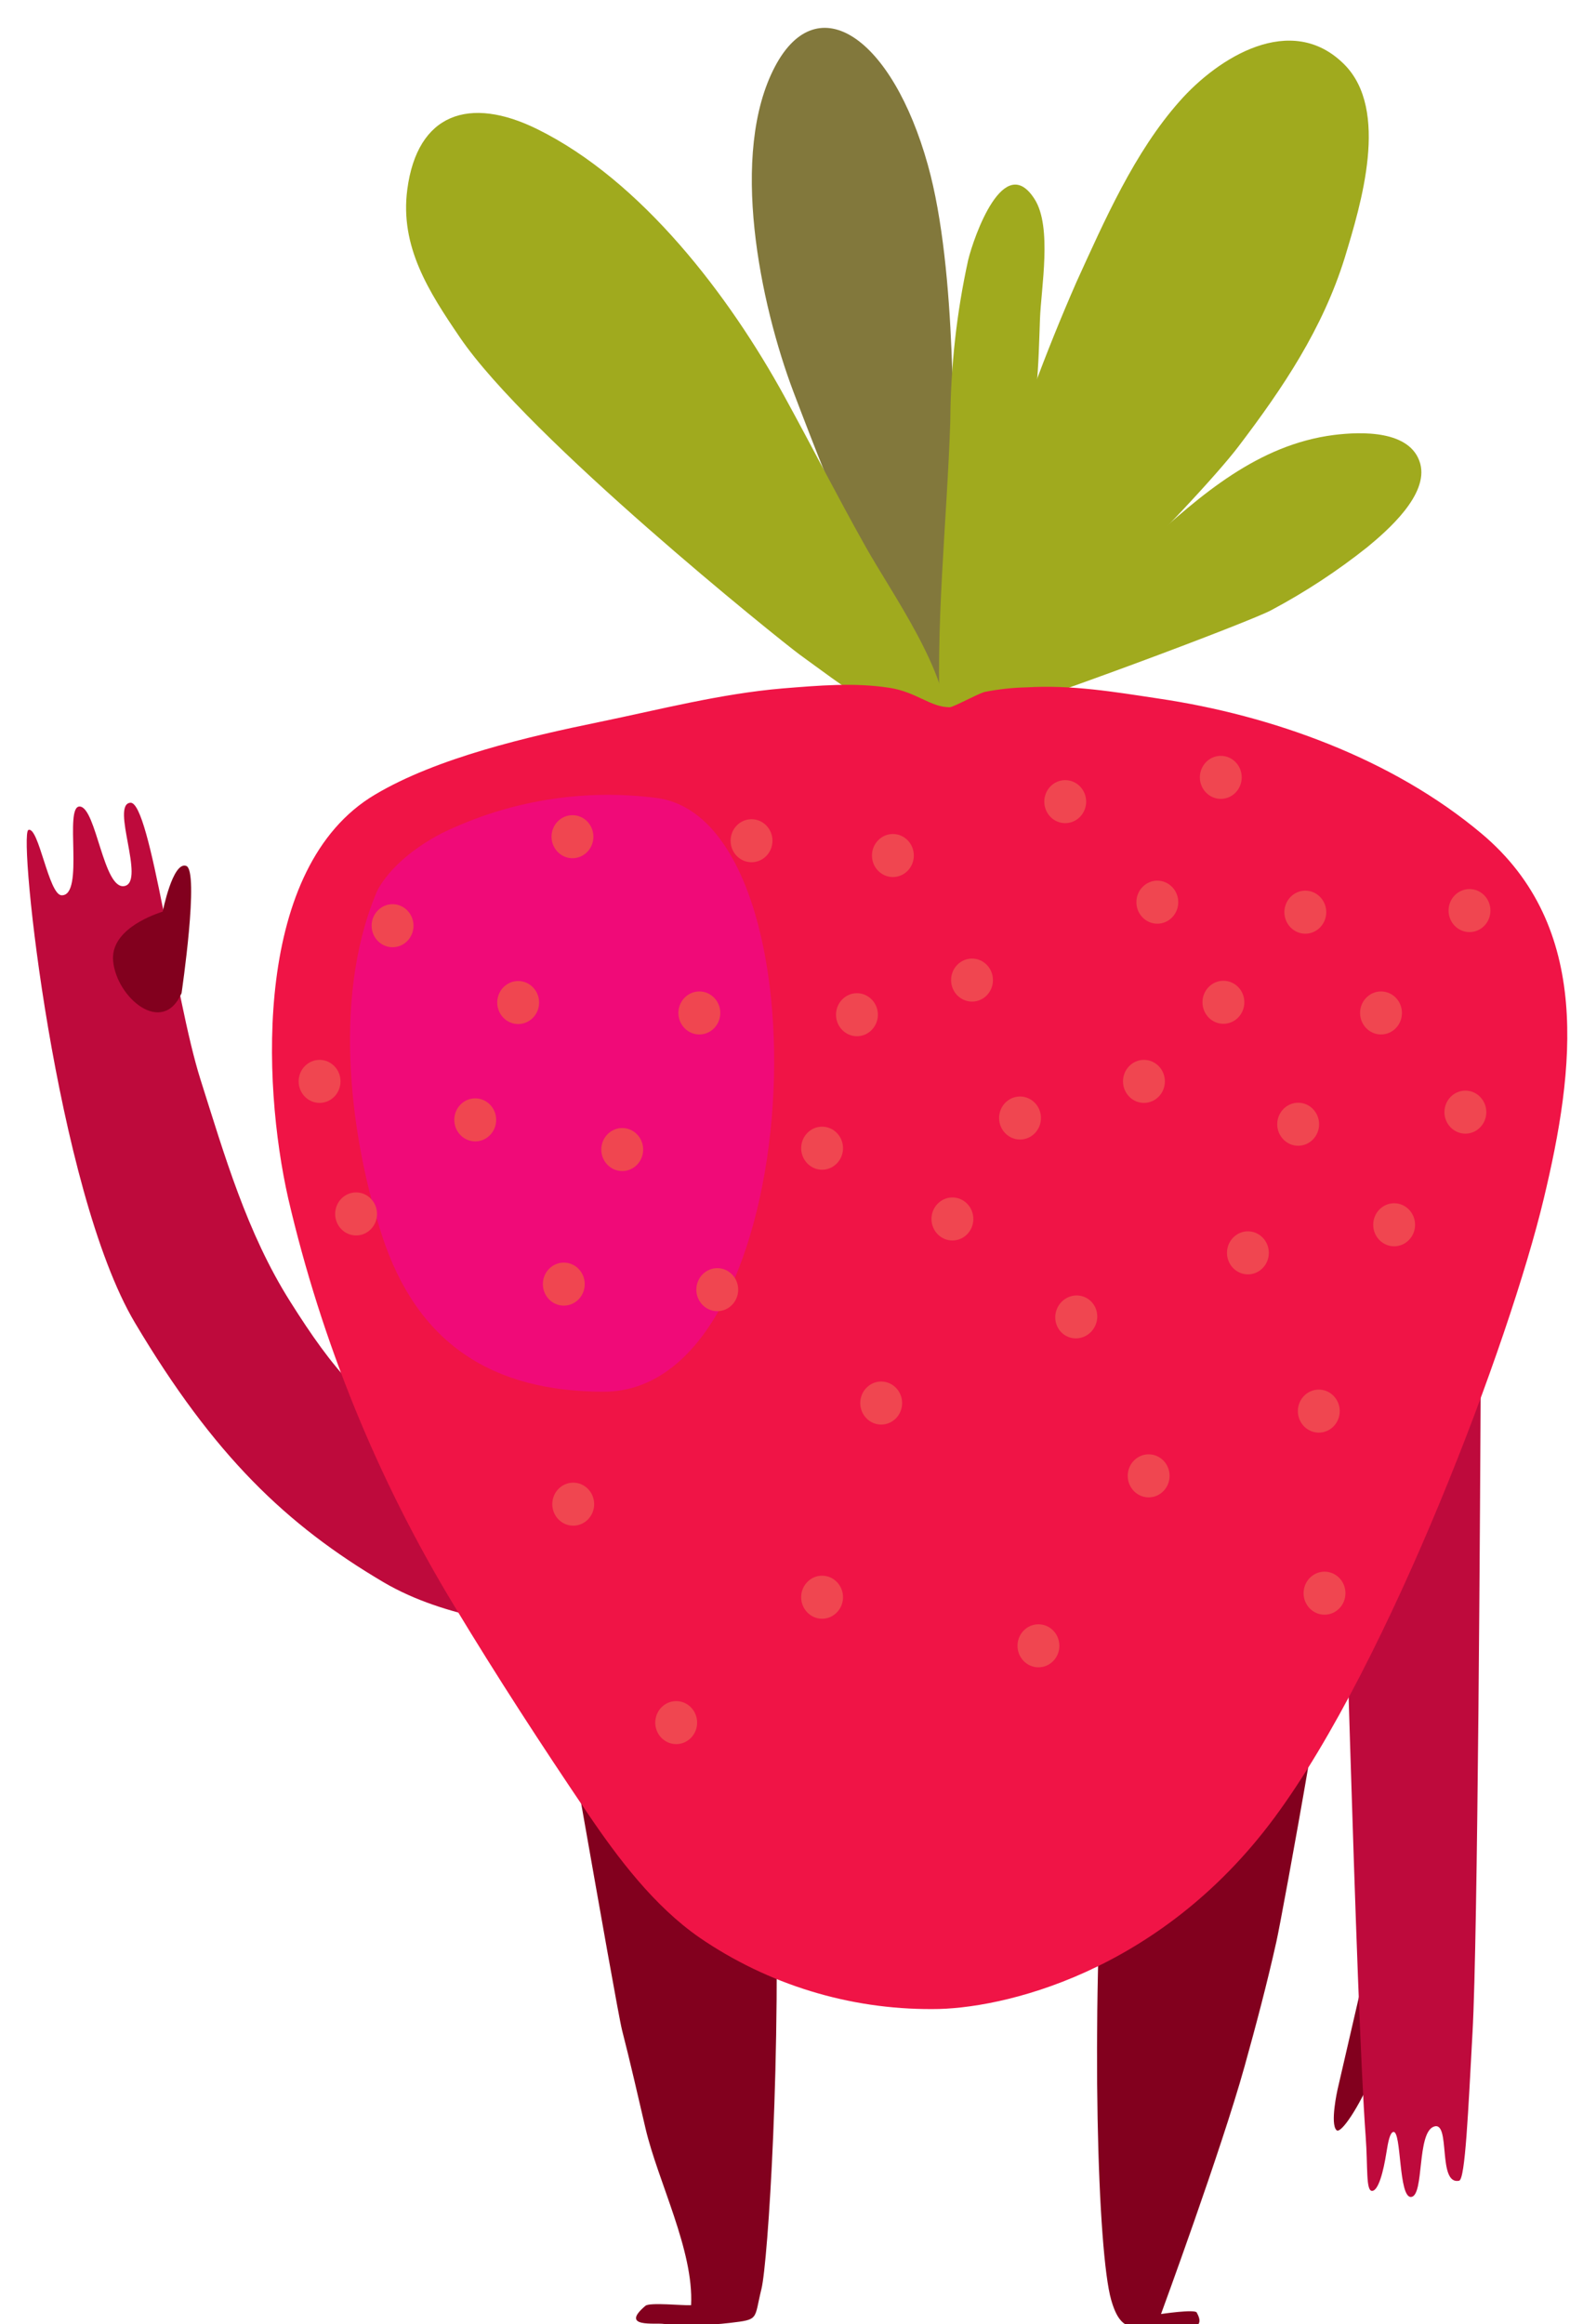 <svg version="1.1" width="75" height="111" viewBox="-1 -1 75 111" xmlns="http://www.w3.org/2000/svg" xmlns:xlink="http://www.w3.org/1999/xlink">
  <!-- Exported by Scratch - http://scratch.mit.edu/ -->
  <g id="ID0.9610846494324505" transform="matrix(1, 0, 0, 1, -0.25, 0.25)">
    <g id="Page-1">
      <g id="strawberry-b-[food,fruit,alex-eben-meyer]">
        <g id="Group-4">
          <path id="Shape" fill="#82001E" stroke="none" stroke-width="1" d="M 2.959 38.419 C 2.959 38.419 1.974 35.115 1.849 35.343 L 0.643 40.562 C 0.643 40.562 0.277 42.196 0.598 42.493 C 0.816 42.694 1.720 41.289 2.275 39.940 L 2.300 39.880 L 2.959 38.419 Z " transform="matrix(1, 0, 0, 1, 62.5, 58)"/>
          <path id="Shape" fill="#BE0A3C" stroke="none" stroke-width="1" d="M 0.627 4.981 C 0.928 11.730 1.515 36.391 1.990 42.807 C 2.098 44.264 1.990 45.396 2.296 45.392 C 2.601 45.388 2.842 44.445 2.979 43.565 C 3.064 43.023 3.152 42.610 3.309 42.578 C 3.711 42.497 3.546 45.765 4.170 45.681 C 4.793 45.597 4.423 42.618 5.247 42.321 C 6.072 42.024 5.400 45.131 6.454 44.906 C 6.748 44.838 6.888 41.550 7.093 37.828 C 7.347 33.324 7.455 12.701 7.496 4.985 C 7.496 4.985 7.717 0.168 4.097 0.063 C 0.478 -0.041 0.627 4.981 0.627 4.981 Z " transform="matrix(1, 0, 0, 1, 62.5, 58)"/>
        </g>
        <path id="Shape" fill="#82001E" stroke="none" stroke-width="1" d="M 62.470 74.306 C 62.309 74.226 64.279 65.314 57.378 65.314 C 50.477 65.314 50.541 104.099 51.832 108.599 C 52.335 110.365 53.039 109.803 54.310 109.896 C 55.580 109.988 56.377 110.032 55.918 109.201 C 55.826 109.032 54.213 109.273 54.213 109.273 C 54.213 109.273 57.089 101.449 58.199 97.462 C 58.750 95.483 59.280 93.480 59.727 91.473 C 59.968 90.417 62.739 75.366 62.470 74.306 Z " transform="matrix(1, 0, 0, 1, 0.5, 0)"/>
        <path id="Shape" fill="#82001E" stroke="none" stroke-width="1" d="M 24.677 74.716 C 24.782 74.792 28.164 94.520 28.466 95.716 C 28.868 97.282 29.218 98.827 29.584 100.397 C 30.179 102.946 31.900 106.242 31.764 108.852 C 31.394 108.876 29.789 108.707 29.584 108.880 C 28.325 109.944 30.063 109.683 30.461 109.747 C 31.509 109.837 32.564 109.821 33.610 109.699 C 35.041 109.530 34.760 109.550 35.126 108.069 C 35.737 105.592 37.808 67.799 30.344 67.923 C 22.880 68.047 24.774 74.619 24.677 74.716 Z " transform="matrix(1, 0, 0, 1, 0.5, 0)"/>
        <g id="Group-3">
          <path id="Shape" fill="#BE0A3C" stroke="none" stroke-width="1" d="M 20.438 31.517 L 19.538 30.967 C 16.147 28.940 14.679 27.193 12.608 23.909 C 10.537 20.626 9.475 16.928 8.325 13.303 C 7.090 9.405 5.936 0.015 4.979 0.091 C 4.022 0.167 5.711 3.857 4.701 4.069 C 3.692 4.282 3.354 0.332 2.566 0.272 C 1.778 0.211 2.815 4.555 1.689 4.511 C 1.074 4.487 0.595 1.191 0.105 1.392 C -0.386 1.592 1.424 18.586 5.196 24.929 C 8.968 31.272 12.435 34.588 17.080 37.326 C 20.073 39.085 23.833 39.382 26.190 39.815 C 26.190 39.815 29.894 39.494 29.214 35.540 C 28.534 31.585 20.438 31.517 20.438 31.517 Z " transform="matrix(1, 0, 0, 1, 0.5, 37)"/>
          <path id="Shape" fill="#82001E" stroke="none" stroke-width="1" d="M 7.641 3.106 C 6.998 2.889 6.523 5.290 6.523 5.290 C 5.811 5.523 4.026 6.245 4.154 7.650 C 4.315 9.401 6.515 11.264 7.424 9.184 C 7.424 9.168 8.289 3.323 7.641 3.106 Z " transform="matrix(1, 0, 0, 1, 0.5, 37)"/>
        </g>
        <g id="Group-2">
          <path id="Shape" fill="#82783C" stroke="none" stroke-width="1" d="M 18.654 17.468 C 17.070 13.280 15.565 6.086 17.781 1.911 C 19.816 -1.919 23.376 0.550 25.073 6.624 C 26.505 11.735 26.247 20.157 26.312 21.936 C 26.384 23.899 26.147 25.822 26.062 27.773 C 25.994 29.419 26.585 32.161 25.994 33.646 C 23.022 28.504 20.753 23.012 18.654 17.468 Z " transform="matrix(1, 0, 0, 1, 18.5, 0)"/>
          <path id="Shape" fill="#A0AA1E" stroke="none" stroke-width="1" d="M 26.030 33.570 C 23.681 33.691 20.762 31.314 18.952 30.017 C 17.987 29.307 5.978 19.672 2.712 14.854 C 1.236 12.686 -0.152 10.526 0.206 7.804 C 0.685 4.155 3.178 3.324 6.408 4.914 C 11.415 7.379 15.602 12.899 18.228 17.692 C 19.535 20.073 20.778 22.510 22.101 24.862 C 23.376 27.139 26.090 30.880 26.030 33.570 Z " transform="matrix(1, 0, 0, 1, 18.5, 0)"/>
          <path id="Shape" fill="#A0AA1E" stroke="none" stroke-width="1" d="M 25.588 33.438 C 25.435 31.747 26.565 29.487 26.951 27.841 C 27.353 26.079 27.755 24.345 28.326 22.622 C 29.405 19.082 30.690 15.607 32.175 12.216 C 33.514 9.282 34.938 6.022 37.098 3.589 C 38.936 1.501 42.431 -0.703 44.960 1.819 C 47.144 3.999 45.765 8.503 44.992 11.052 C 43.935 14.453 42.049 17.263 39.913 20.073 C 37.902 22.723 28.294 32.542 25.588 33.438 Z " transform="matrix(1, 0, 0, 1, 18.5, 0)"/>
          <path id="Shape" fill="#A0AA1E" stroke="none" stroke-width="1" d="M 25.938 33.558 C 27.047 32.109 28.869 30.904 30.217 29.628 C 31.962 27.974 33.744 26.364 35.517 24.746 C 38.095 22.397 40.850 19.989 44.462 19.527 C 45.769 19.362 48.146 19.282 48.596 20.896 C 48.998 22.381 47.040 24.080 46.074 24.878 C 44.642 26.018 43.109 27.024 41.494 27.885 C 40.597 28.395 29.883 32.426 25.938 33.558 Z " transform="matrix(1, 0, 0, 1, 18.5, 0)"/>
          <path id="Shape" fill="#A0AA1E" stroke="none" stroke-width="1" d="M 25.680 33.634 C 25.407 28.660 25.986 23.778 26.147 18.836 C 26.163 16.259 26.448 13.691 26.999 11.173 C 27.281 10.024 28.712 5.954 30.176 8.266 C 31.021 9.595 30.482 12.514 30.430 13.995 C 30.353 16.139 30.329 18.487 29.597 20.539 C 29.115 21.872 25.946 33.650 25.680 33.634 Z " transform="matrix(1, 0, 0, 1, 18.5, 0)"/>
        </g>
        <g id="Group">
          <path id="Shape" fill="#F01446" stroke="none" stroke-width="1" d="M 32.286 63.708 C 28.321 63.728 24.444 62.539 21.174 60.300 C 19.002 58.795 17.289 56.526 15.821 54.358 C 13.629 51.119 11.477 47.811 9.455 44.458 C 5.792 38.426 3.112 31.851 1.516 24.980 C 0.261 19.415 -0.133 9.150 5.654 5.709 C 8.618 3.939 13.010 2.927 16.368 2.237 C 19.276 1.639 22.143 0.888 25.131 0.631 C 26.837 0.495 28.558 0.338 30.247 0.603 C 31.546 0.808 32.177 1.522 33.114 1.530 C 33.295 1.530 34.474 0.876 34.800 0.796 C 35.462 0.666 36.135 0.593 36.810 0.579 C 38.958 0.454 40.977 0.796 43.084 1.113 C 48.526 1.916 54.265 3.987 58.524 7.564 C 63.837 12.024 62.972 18.849 61.500 24.988 C 59.891 31.748 54.144 47.116 48.630 54.567 C 43.117 62.018 35.552 63.724 32.286 63.708 Z " transform="matrix(1, 0, 0, 1, 11.5, 31)"/>
          <path id="Shape" fill="#F00A78" stroke="none" stroke-width="1" d="M 5.726 10.399 C 5.726 10.399 6.302 8.885 8.843 7.552 C 12.054 5.984 15.657 5.400 19.199 5.874 C 27.432 7.139 26.406 34.221 16.593 34.221 C 11.276 34.221 7.681 31.937 5.996 26.754 C 4.572 22.370 3.551 15.609 5.726 10.399 Z " transform="matrix(1, 0, 0, 1, 11.5, 31)"/>
          <path id="Oval" fill="#F04650" stroke="none" stroke-width="1" d="M 27.022 43.009 C 27.297 43.009 27.547 43.124 27.728 43.310 C 27.909 43.496 28.022 43.753 28.022 44.037 C 28.022 44.320 27.909 44.577 27.728 44.763 C 27.547 44.949 27.297 45.065 27.022 45.065 C 26.746 45.065 26.496 44.949 26.315 44.763 C 26.134 44.577 26.022 44.320 26.022 44.037 C 26.022 43.753 26.134 43.496 26.315 43.310 C 26.496 43.124 26.746 43.009 27.022 43.009 Z " transform="matrix(1, 0, 0, 1, 11.5, 31)"/>
          <path id="Oval" fill="#F04650" stroke="none" stroke-width="1" d="M 46.193 14.594 C 46.469 14.594 46.719 14.709 46.900 14.895 C 47.081 15.081 47.193 15.338 47.193 15.622 C 47.193 15.905 47.081 16.162 46.900 16.348 C 46.719 16.534 46.469 16.649 46.193 16.649 C 45.917 16.649 45.667 16.534 45.486 16.348 C 45.305 16.162 45.193 15.905 45.193 15.622 C 45.193 15.338 45.305 15.081 45.486 14.895 C 45.667 14.709 45.917 14.594 46.193 14.594 Z " transform="matrix(1, 0, 0, 1, 11.5, 31)"/>
          <path id="Oval" fill="#F04650" stroke="none" stroke-width="1" d="M 43.036 9.812 C 43.312 9.812 43.562 9.928 43.743 10.114 C 43.924 10.300 44.036 10.557 44.036 10.840 C 44.036 11.124 43.924 11.381 43.743 11.567 C 43.562 11.753 43.312 11.868 43.036 11.868 C 42.760 11.868 42.510 11.753 42.329 11.567 C 42.148 11.381 42.036 11.124 42.036 10.840 C 42.036 10.557 42.148 10.300 42.329 10.114 C 42.510 9.928 42.760 9.812 43.036 9.812 Z " transform="matrix(1, 0, 0, 1, 11.5, 31)"/>
          <path id="Oval" fill="#F04650" stroke="none" stroke-width="1" d="M 50.106 10.290 C 50.382 10.290 50.632 10.405 50.813 10.591 C 50.994 10.777 51.106 11.034 51.106 11.318 C 51.106 11.601 50.994 11.858 50.813 12.044 C 50.632 12.230 50.382 12.346 50.106 12.346 C 49.830 12.346 49.580 12.230 49.399 12.044 C 49.218 11.858 49.106 11.601 49.106 11.318 C 49.106 11.034 49.218 10.777 49.399 10.591 C 49.580 10.405 49.830 10.290 50.106 10.290 Z " transform="matrix(1, 0, 0, 1, 11.5, 31)"/>
          <path id="Oval" fill="#F04650" stroke="none" stroke-width="1" d="M 38.636 5.011 C 38.912 5.011 39.162 5.126 39.343 5.312 C 39.524 5.498 39.636 5.755 39.636 6.039 C 39.636 6.322 39.524 6.579 39.343 6.765 C 39.162 6.951 38.912 7.066 38.636 7.066 C 38.360 7.066 38.110 6.951 37.929 6.765 C 37.748 6.579 37.636 6.322 37.636 6.039 C 37.636 5.755 37.748 5.498 37.929 5.312 C 38.110 5.126 38.360 5.011 38.636 5.011 Z " transform="matrix(1, 0, 0, 1, 11.5, 31)"/>
          <path id="Oval" fill="#F04650" stroke="none" stroke-width="1" d="M 30.404 7.584 C 30.680 7.584 30.930 7.699 31.111 7.886 C 31.292 8.072 31.404 8.328 31.404 8.612 C 31.404 8.896 31.292 9.153 31.111 9.339 C 30.930 9.525 30.680 9.640 30.404 9.640 C 30.128 9.640 29.878 9.525 29.697 9.339 C 29.516 9.153 29.404 8.896 29.404 8.612 C 29.404 8.328 29.516 8.072 29.697 7.886 C 29.878 7.699 30.128 7.584 30.404 7.584 Z " transform="matrix(1, 0, 0, 1, 11.5, 31)"/>
          <path id="Oval" fill="#F04650" stroke="none" stroke-width="1" d="M 23.651 6.878 C 23.927 6.878 24.177 6.993 24.358 7.179 C 24.539 7.365 24.651 7.622 24.651 7.905 C 24.651 8.189 24.539 8.446 24.358 8.632 C 24.177 8.818 23.927 8.933 23.651 8.933 C 23.375 8.933 23.125 8.818 22.944 8.632 C 22.763 8.446 22.651 8.189 22.651 7.905 C 22.651 7.622 22.763 7.365 22.944 7.179 C 23.125 6.993 23.375 6.878 23.651 6.878 Z " transform="matrix(1, 0, 0, 1, 11.5, 31)"/>
          <path id="Oval" fill="#F04650" stroke="none" stroke-width="1" d="M 15.097 6.685 C 15.373 6.685 15.623 6.800 15.804 6.986 C 15.985 7.172 16.097 7.429 16.097 7.713 C 16.097 7.996 15.985 8.253 15.804 8.439 C 15.623 8.625 15.373 8.741 15.097 8.741 C 14.821 8.741 14.571 8.625 14.390 8.439 C 14.209 8.253 14.097 7.996 14.097 7.713 C 14.097 7.429 14.209 7.172 14.390 6.986 C 14.571 6.800 14.821 6.685 15.097 6.685 Z " transform="matrix(1, 0, 0, 1, 11.5, 31)"/>
          <path id="Oval" fill="#F04650" stroke="none" stroke-width="1" d="M 21.158 15.104 C 21.434 15.104 21.684 15.219 21.865 15.405 C 22.046 15.591 22.158 15.848 22.158 16.131 C 22.158 16.415 22.046 16.672 21.865 16.858 C 21.684 17.044 21.434 17.159 21.158 17.159 C 20.882 17.159 20.632 17.044 20.451 16.858 C 20.270 16.672 20.158 16.415 20.158 16.131 C 20.158 15.848 20.270 15.591 20.451 15.405 C 20.632 15.219 20.882 15.104 21.158 15.104 Z " transform="matrix(1, 0, 0, 1, 11.5, 31)"/>
          <path id="Oval" fill="#F04650" stroke="none" stroke-width="1" d="M 12.503 14.606 C 12.779 14.606 13.029 14.721 13.210 14.907 C 13.391 15.093 13.503 15.350 13.503 15.634 C 13.503 15.917 13.391 16.174 13.210 16.360 C 13.029 16.546 12.779 16.661 12.503 16.661 C 12.227 16.661 11.977 16.546 11.796 16.360 C 11.615 16.174 11.503 15.917 11.503 15.634 C 11.503 15.350 11.615 15.093 11.796 14.907 C 11.977 14.721 12.227 14.606 12.503 14.606 Z " transform="matrix(1, 0, 0, 1, 11.5, 31)"/>
          <path id="Oval" fill="#F04650" stroke="none" stroke-width="1" d="M 37.357 45.330 C 37.633 45.330 37.883 45.445 38.064 45.631 C 38.245 45.817 38.357 46.074 38.357 46.357 C 38.357 46.641 38.245 46.898 38.064 47.084 C 37.883 47.270 37.633 47.385 37.357 47.385 C 37.081 47.385 36.831 47.270 36.650 47.084 C 36.469 46.898 36.357 46.641 36.357 46.357 C 36.357 46.074 36.469 45.817 36.650 45.631 C 36.831 45.445 37.081 45.330 37.357 45.330 Z " transform="matrix(1, 0, 0, 1, 11.5, 31)"/>
          <path id="Oval" fill="#F04650" stroke="none" stroke-width="1" d="M 34.184 13.534 C 34.460 13.534 34.710 13.649 34.891 13.835 C 35.072 14.021 35.184 14.278 35.184 14.562 C 35.184 14.845 35.072 15.102 34.891 15.288 C 34.710 15.474 34.460 15.589 34.184 15.589 C 33.908 15.589 33.658 15.474 33.477 15.288 C 33.296 15.102 33.184 14.845 33.184 14.562 C 33.184 14.278 33.296 14.021 33.477 13.835 C 33.658 13.649 33.908 13.534 34.184 13.534 Z " transform="matrix(1, 0, 0, 1, 11.5, 31)"/>
          <path id="Oval" fill="#F04650" stroke="none" stroke-width="1" d="M 36.477 20.122 C 36.753 20.122 37.003 20.237 37.184 20.423 C 37.365 20.609 37.477 20.866 37.477 21.150 C 37.477 21.433 37.365 21.690 37.184 21.876 C 37.003 22.062 36.753 22.177 36.477 22.177 C 36.201 22.177 35.951 22.062 35.770 21.876 C 35.589 21.690 35.477 21.433 35.477 21.150 C 35.477 20.866 35.589 20.609 35.770 20.423 C 35.951 20.237 36.201 20.122 36.477 20.122 Z " transform="matrix(1, 0, 0, 1, 11.5, 31)"/>
          <path id="Oval" fill="#F04650" stroke="none" stroke-width="1" d="M 28.687 15.188 C 28.962 15.188 29.212 15.303 29.393 15.489 C 29.574 15.675 29.687 15.932 29.687 16.216 C 29.687 16.499 29.574 16.756 29.393 16.942 C 29.212 17.128 28.962 17.243 28.687 17.243 C 28.411 17.243 28.161 17.128 27.980 16.942 C 27.799 16.756 27.687 16.499 27.687 16.216 C 27.687 15.932 27.799 15.675 27.980 15.489 C 28.161 15.303 28.411 15.188 28.687 15.188 Z " transform="matrix(1, 0, 0, 1, 11.5, 31)"/>
          <path id="Oval" fill="#F04650" stroke="none" stroke-width="1" d="M 20.052 48.999 C 20.328 48.999 20.578 49.114 20.759 49.300 C 20.940 49.486 21.052 49.743 21.052 50.027 C 21.052 50.310 20.940 50.567 20.759 50.753 C 20.578 50.939 20.328 51.054 20.052 51.054 C 19.776 51.054 19.526 50.939 19.345 50.753 C 19.164 50.567 19.052 50.310 19.052 50.027 C 19.052 49.743 19.164 49.486 19.345 49.300 C 19.526 49.114 19.776 48.999 20.052 48.999 Z " transform="matrix(1, 0, 0, 1, 11.5, 31)"/>
          <path id="Oval" fill="#F04650" stroke="none" stroke-width="1" d="M 27.022 21.563 C 27.297 21.563 27.547 21.678 27.728 21.864 C 27.909 22.050 28.022 22.307 28.022 22.591 C 28.022 22.874 27.909 23.131 27.728 23.317 C 27.547 23.503 27.297 23.619 27.022 23.619 C 26.746 23.619 26.496 23.503 26.315 23.317 C 26.134 23.131 26.022 22.874 26.022 22.591 C 26.022 22.307 26.134 22.050 26.315 21.864 C 26.496 21.678 26.746 21.563 27.022 21.563 Z " transform="matrix(1, 0, 0, 1, 11.5, 31)"/>
          <path id="Oval" fill="#F04650" stroke="none" stroke-width="1" d="M 15.133 38.565 C 15.409 38.565 15.659 38.680 15.840 38.866 C 16.021 39.052 16.133 39.309 16.133 39.593 C 16.133 39.876 16.021 40.133 15.840 40.319 C 15.659 40.505 15.409 40.620 15.133 40.620 C 14.857 40.620 14.607 40.505 14.426 40.319 C 14.245 40.133 14.133 39.876 14.133 39.593 C 14.133 39.309 14.245 39.052 14.426 38.866 C 14.607 38.680 14.857 38.565 15.133 38.565 Z " transform="matrix(1, 0, 0, 1, 11.5, 31)"/>
          <path id="Oval" fill="#F04650" stroke="none" stroke-width="1" d="M 22.014 28.320 C 22.290 28.320 22.540 28.435 22.721 28.621 C 22.902 28.807 23.014 29.064 23.014 29.347 C 23.014 29.631 22.902 29.888 22.721 30.074 C 22.540 30.260 22.290 30.375 22.014 30.375 C 21.739 30.375 21.489 30.260 21.308 30.074 C 21.127 29.888 21.014 29.631 21.014 29.347 C 21.014 29.064 21.127 28.807 21.308 28.621 C 21.489 28.435 21.739 28.320 22.014 28.320 Z " transform="matrix(1, 0, 0, 1, 11.5, 31)"/>
          <path id="Oval" fill="#F04650" stroke="none" stroke-width="1" d="M 14.683 28.055 C 14.959 28.055 15.209 28.170 15.390 28.356 C 15.571 28.542 15.683 28.799 15.683 29.082 C 15.683 29.366 15.571 29.623 15.390 29.809 C 15.209 29.995 14.959 30.110 14.683 30.110 C 14.407 30.110 14.157 29.995 13.976 29.809 C 13.795 29.623 13.683 29.366 13.683 29.082 C 13.683 28.799 13.795 28.542 13.976 28.356 C 14.157 28.170 14.407 28.055 14.683 28.055 Z " transform="matrix(1, 0, 0, 1, 11.5, 31)"/>
          <path id="Oval" fill="#F04650" stroke="none" stroke-width="1" d="M 47.363 26.561 C 47.639 26.561 47.889 26.676 48.070 26.863 C 48.251 27.049 48.363 27.306 48.363 27.589 C 48.363 27.873 48.251 28.130 48.070 28.316 C 47.889 28.502 47.639 28.617 47.363 28.617 C 47.088 28.617 46.838 28.502 46.657 28.316 C 46.476 28.130 46.363 27.873 46.363 27.589 C 46.363 27.306 46.476 27.049 46.657 26.863 C 46.838 26.676 47.088 26.561 47.363 26.561 Z " transform="matrix(1, 0, 0, 1, 11.5, 31)"/>
          <path id="Oval" fill="#F04650" stroke="none" stroke-width="1" d="M 53.722 15.104 C 53.998 15.104 54.248 15.219 54.429 15.405 C 54.610 15.591 54.722 15.848 54.722 16.131 C 54.722 16.415 54.610 16.672 54.429 16.858 C 54.248 17.044 53.998 17.159 53.722 17.159 C 53.446 17.159 53.196 17.044 53.015 16.858 C 52.834 16.672 52.722 16.415 52.722 16.131 C 52.722 15.848 52.834 15.591 53.015 15.405 C 53.196 15.219 53.446 15.104 53.722 15.104 Z " transform="matrix(1, 0, 0, 1, 11.5, 31)"/>
          <path id="Oval" fill="#F04650" stroke="none" stroke-width="1" d="M 54.349 25.220 C 54.625 25.220 54.875 25.336 55.056 25.522 C 55.237 25.708 55.349 25.965 55.349 26.248 C 55.349 26.532 55.237 26.789 55.056 26.975 C 54.875 27.161 54.625 27.276 54.349 27.276 C 54.073 27.276 53.823 27.161 53.642 26.975 C 53.461 26.789 53.349 26.532 53.349 26.248 C 53.349 25.965 53.461 25.708 53.642 25.522 C 53.823 25.336 54.073 25.220 54.349 25.220 Z " transform="matrix(1, 0, 0, 1, 11.5, 31)"/>
          <path id="Oval" fill="#F04650" stroke="none" stroke-width="1" d="M 57.752 19.841 C 58.028 19.841 58.278 19.956 58.459 20.142 C 58.640 20.328 58.752 20.585 58.752 20.869 C 58.752 21.152 58.640 21.409 58.459 21.595 C 58.278 21.781 58.028 21.896 57.752 21.896 C 57.476 21.896 57.226 21.781 57.045 21.595 C 56.864 21.409 56.752 21.152 56.752 20.869 C 56.752 20.585 56.864 20.328 57.045 20.142 C 57.226 19.956 57.476 19.841 57.752 19.841 Z " transform="matrix(1, 0, 0, 1, 11.5, 31)"/>
          <path id="Oval" fill="#F04650" stroke="none" stroke-width="1" d="M 57.949 10.214 C 58.225 10.214 58.475 10.329 58.656 10.515 C 58.837 10.701 58.949 10.958 58.949 11.242 C 58.949 11.525 58.837 11.782 58.656 11.968 C 58.475 12.154 58.225 12.269 57.949 12.269 C 57.673 12.269 57.423 12.154 57.242 11.968 C 57.061 11.782 56.949 11.525 56.949 11.242 C 56.949 10.958 57.061 10.701 57.242 10.515 C 57.423 10.329 57.673 10.214 57.949 10.214 Z " transform="matrix(1, 0, 0, 1, 11.5, 31)"/>
          <path id="Oval" fill="#F04650" stroke="none" stroke-width="1" d="M 46.068 3.851 C 46.344 3.851 46.594 3.966 46.775 4.152 C 46.956 4.338 47.068 4.595 47.068 4.878 C 47.068 5.162 46.956 5.419 46.775 5.605 C 46.594 5.791 46.344 5.906 46.068 5.906 C 45.793 5.906 45.543 5.791 45.362 5.605 C 45.181 5.419 45.068 5.162 45.068 4.878 C 45.068 4.595 45.181 4.338 45.362 4.152 C 45.543 3.966 45.793 3.851 46.068 3.851 Z " transform="matrix(1, 0, 0, 1, 11.5, 31)"/>
          <path id="Oval" fill="#F04650" stroke="none" stroke-width="1" d="M 6.503 10.936 C 6.779 10.936 7.029 11.052 7.210 11.238 C 7.391 11.424 7.503 11.681 7.503 11.964 C 7.503 12.248 7.391 12.505 7.210 12.691 C 7.029 12.877 6.779 12.992 6.503 12.992 C 6.227 12.992 5.977 12.877 5.796 12.691 C 5.615 12.505 5.503 12.248 5.503 11.964 C 5.503 11.681 5.615 11.424 5.796 11.238 C 5.977 11.052 6.227 10.936 6.503 10.936 Z " transform="matrix(1, 0, 0, 1, 11.5, 31)"/>
          <path id="Oval" fill="#F04650" stroke="none" stroke-width="1" d="M 4.761 24.703 C 5.037 24.703 5.287 24.818 5.468 25.004 C 5.649 25.190 5.761 25.447 5.761 25.730 C 5.761 26.014 5.649 26.271 5.468 26.457 C 5.287 26.643 5.037 26.758 4.761 26.758 C 4.485 26.758 4.235 26.643 4.054 26.457 C 3.873 26.271 3.761 26.014 3.761 25.730 C 3.761 25.447 3.873 25.190 4.054 25.004 C 4.235 24.818 4.485 24.703 4.761 24.703 Z " transform="matrix(1, 0, 0, 1, 11.5, 31)"/>
          <path id="Oval" fill="#F04650" stroke="none" stroke-width="1" d="M 3.016 18.372 C 3.292 18.372 3.542 18.487 3.723 18.673 C 3.904 18.859 4.016 19.116 4.016 19.399 C 4.016 19.683 3.904 19.940 3.723 20.126 C 3.542 20.312 3.292 20.427 3.016 20.427 C 2.740 20.427 2.490 20.312 2.309 20.126 C 2.128 19.940 2.016 19.683 2.016 19.399 C 2.016 19.116 2.128 18.859 2.309 18.673 C 2.490 18.487 2.740 18.372 3.016 18.372 Z " transform="matrix(1, 0, 0, 1, 11.5, 31)"/>
          <path id="Oval" fill="#F04650" stroke="none" stroke-width="1" d="M 33.247 24.943 C 33.523 24.943 33.773 25.059 33.954 25.245 C 34.135 25.431 34.247 25.688 34.247 25.971 C 34.247 26.255 34.135 26.512 33.954 26.698 C 33.773 26.884 33.523 26.999 33.247 26.999 C 32.971 26.999 32.721 26.884 32.540 26.698 C 32.359 26.512 32.247 26.255 32.247 25.971 C 32.247 25.688 32.359 25.431 32.540 25.245 C 32.721 25.059 32.971 24.943 33.247 24.943 Z " transform="matrix(1, 0, 0, 1, 11.5, 31)"/>
          <path id="Oval" fill="#F04650" stroke="none" stroke-width="1" d="M 50.750 34.121 C 51.026 34.121 51.276 34.236 51.457 34.422 C 51.638 34.608 51.750 34.865 51.750 35.149 C 51.750 35.432 51.638 35.689 51.457 35.875 C 51.276 36.061 51.026 36.176 50.750 36.176 C 50.474 36.176 50.224 36.061 50.043 35.875 C 49.862 35.689 49.750 35.432 49.750 35.149 C 49.750 34.865 49.862 34.608 50.043 34.422 C 50.224 34.236 50.474 34.121 50.750 34.121 Z " transform="matrix(1, 0, 0, 1, 11.5, 31)"/>
          <path id="Oval" fill="#F04650" stroke="none" stroke-width="1" d="M 39.184 29.627 C 39.468 29.627 39.725 29.739 39.912 29.920 C 40.098 30.101 40.213 30.351 40.213 30.627 C 40.213 30.903 40.098 31.153 39.912 31.334 C 39.725 31.515 39.468 31.627 39.184 31.627 C 38.900 31.627 38.642 31.515 38.456 31.334 C 38.270 31.153 38.154 30.903 38.154 30.627 C 38.154 30.351 38.270 30.101 38.456 29.920 C 38.642 29.739 38.900 29.627 39.184 29.627 Z " transform="matrix(0.367, -0.93, 0.93, 0.367, 7.8, 86.85)"/>
          <path id="Oval" fill="#F04650" stroke="none" stroke-width="1" d="M 42.397 18.372 C 42.673 18.372 42.923 18.487 43.104 18.673 C 43.285 18.859 43.397 19.116 43.397 19.399 C 43.397 19.683 43.285 19.940 43.104 20.126 C 42.923 20.312 42.673 20.427 42.397 20.427 C 42.121 20.427 41.871 20.312 41.690 20.126 C 41.509 19.940 41.397 19.683 41.397 19.399 C 41.397 19.116 41.509 18.859 41.690 18.673 C 41.871 18.487 42.121 18.372 42.397 18.372 Z " transform="matrix(1, 0, 0, 1, 11.5, 31)"/>
          <path id="Oval" fill="#F04650" stroke="none" stroke-width="1" d="M 29.845 33.735 C 30.121 33.735 30.371 33.851 30.552 34.037 C 30.733 34.223 30.845 34.480 30.845 34.763 C 30.845 35.047 30.733 35.304 30.552 35.490 C 30.371 35.676 30.121 35.791 29.845 35.791 C 29.569 35.791 29.319 35.676 29.138 35.490 C 28.957 35.304 28.845 35.047 28.845 34.763 C 28.845 34.480 28.957 34.223 29.138 34.037 C 29.319 33.851 29.569 33.735 29.845 33.735 Z " transform="matrix(1, 0, 0, 1, 11.5, 31)"/>
          <path id="Oval" fill="#F04650" stroke="none" stroke-width="1" d="M 49.764 20.419 C 50.040 20.419 50.290 20.534 50.471 20.720 C 50.652 20.906 50.764 21.163 50.764 21.447 C 50.764 21.730 50.652 21.987 50.471 22.173 C 50.290 22.359 50.040 22.474 49.764 22.474 C 49.489 22.474 49.239 22.359 49.058 22.173 C 48.877 21.987 48.764 21.730 48.764 21.447 C 48.764 21.163 48.877 20.906 49.058 20.720 C 49.239 20.534 49.489 20.419 49.764 20.419 Z " transform="matrix(1, 0, 0, 1, 11.5, 31)"/>
          <path id="Oval" fill="#F04650" stroke="none" stroke-width="1" d="M 51.023 42.816 C 51.299 42.816 51.549 42.932 51.730 43.118 C 51.911 43.304 52.023 43.561 52.023 43.844 C 52.023 44.128 51.911 44.385 51.730 44.571 C 51.549 44.757 51.299 44.872 51.023 44.872 C 50.747 44.872 50.497 44.757 50.316 44.571 C 50.135 44.385 50.023 44.128 50.023 43.844 C 50.023 43.561 50.135 43.304 50.316 43.118 C 50.497 42.932 50.747 42.816 51.023 42.816 Z " transform="matrix(1, 0, 0, 1, 11.5, 31)"/>
          <path id="Oval" fill="#F04650" stroke="none" stroke-width="1" d="M 42.622 37.212 C 42.898 37.212 43.148 37.327 43.329 37.513 C 43.510 37.699 43.622 37.956 43.622 38.240 C 43.622 38.523 43.510 38.780 43.329 38.966 C 43.148 39.152 42.898 39.268 42.622 39.268 C 42.346 39.268 42.096 39.152 41.915 38.966 C 41.734 38.780 41.622 38.523 41.622 38.240 C 41.622 37.956 41.734 37.699 41.915 37.513 C 42.096 37.327 42.346 37.212 42.622 37.212 Z " transform="matrix(1, 0, 0, 1, 11.5, 31)"/>
          <path id="Oval" fill="#F04650" stroke="none" stroke-width="1" d="M 17.474 21.627 C 17.750 21.627 18 21.743 18.181 21.929 C 18.362 22.115 18.474 22.372 18.474 22.655 C 18.474 22.939 18.362 23.196 18.181 23.382 C 18 23.568 17.750 23.683 17.474 23.683 C 17.198 23.683 16.948 23.568 16.767 23.382 C 16.586 23.196 16.474 22.939 16.474 22.655 C 16.474 22.372 16.586 22.115 16.767 21.929 C 16.948 21.743 17.198 21.627 17.474 21.627 Z " transform="matrix(1, 0, 0, 1, 11.5, 31)"/>
          <path id="Oval" fill="#F04650" stroke="none" stroke-width="1" d="M 10.452 20.210 C 10.728 20.210 10.978 20.325 11.159 20.511 C 11.340 20.697 11.452 20.954 11.452 21.238 C 11.452 21.522 11.340 21.778 11.159 21.964 C 10.978 22.151 10.728 22.266 10.452 22.266 C 10.176 22.266 9.926 22.151 9.745 21.964 C 9.564 21.778 9.452 21.522 9.452 21.238 C 9.452 20.954 9.564 20.697 9.745 20.511 C 9.926 20.325 10.176 20.210 10.452 20.210 Z " transform="matrix(1, 0, 0, 1, 11.5, 31)"/>
        </g>
      </g>
    </g>
  </g>
</svg>